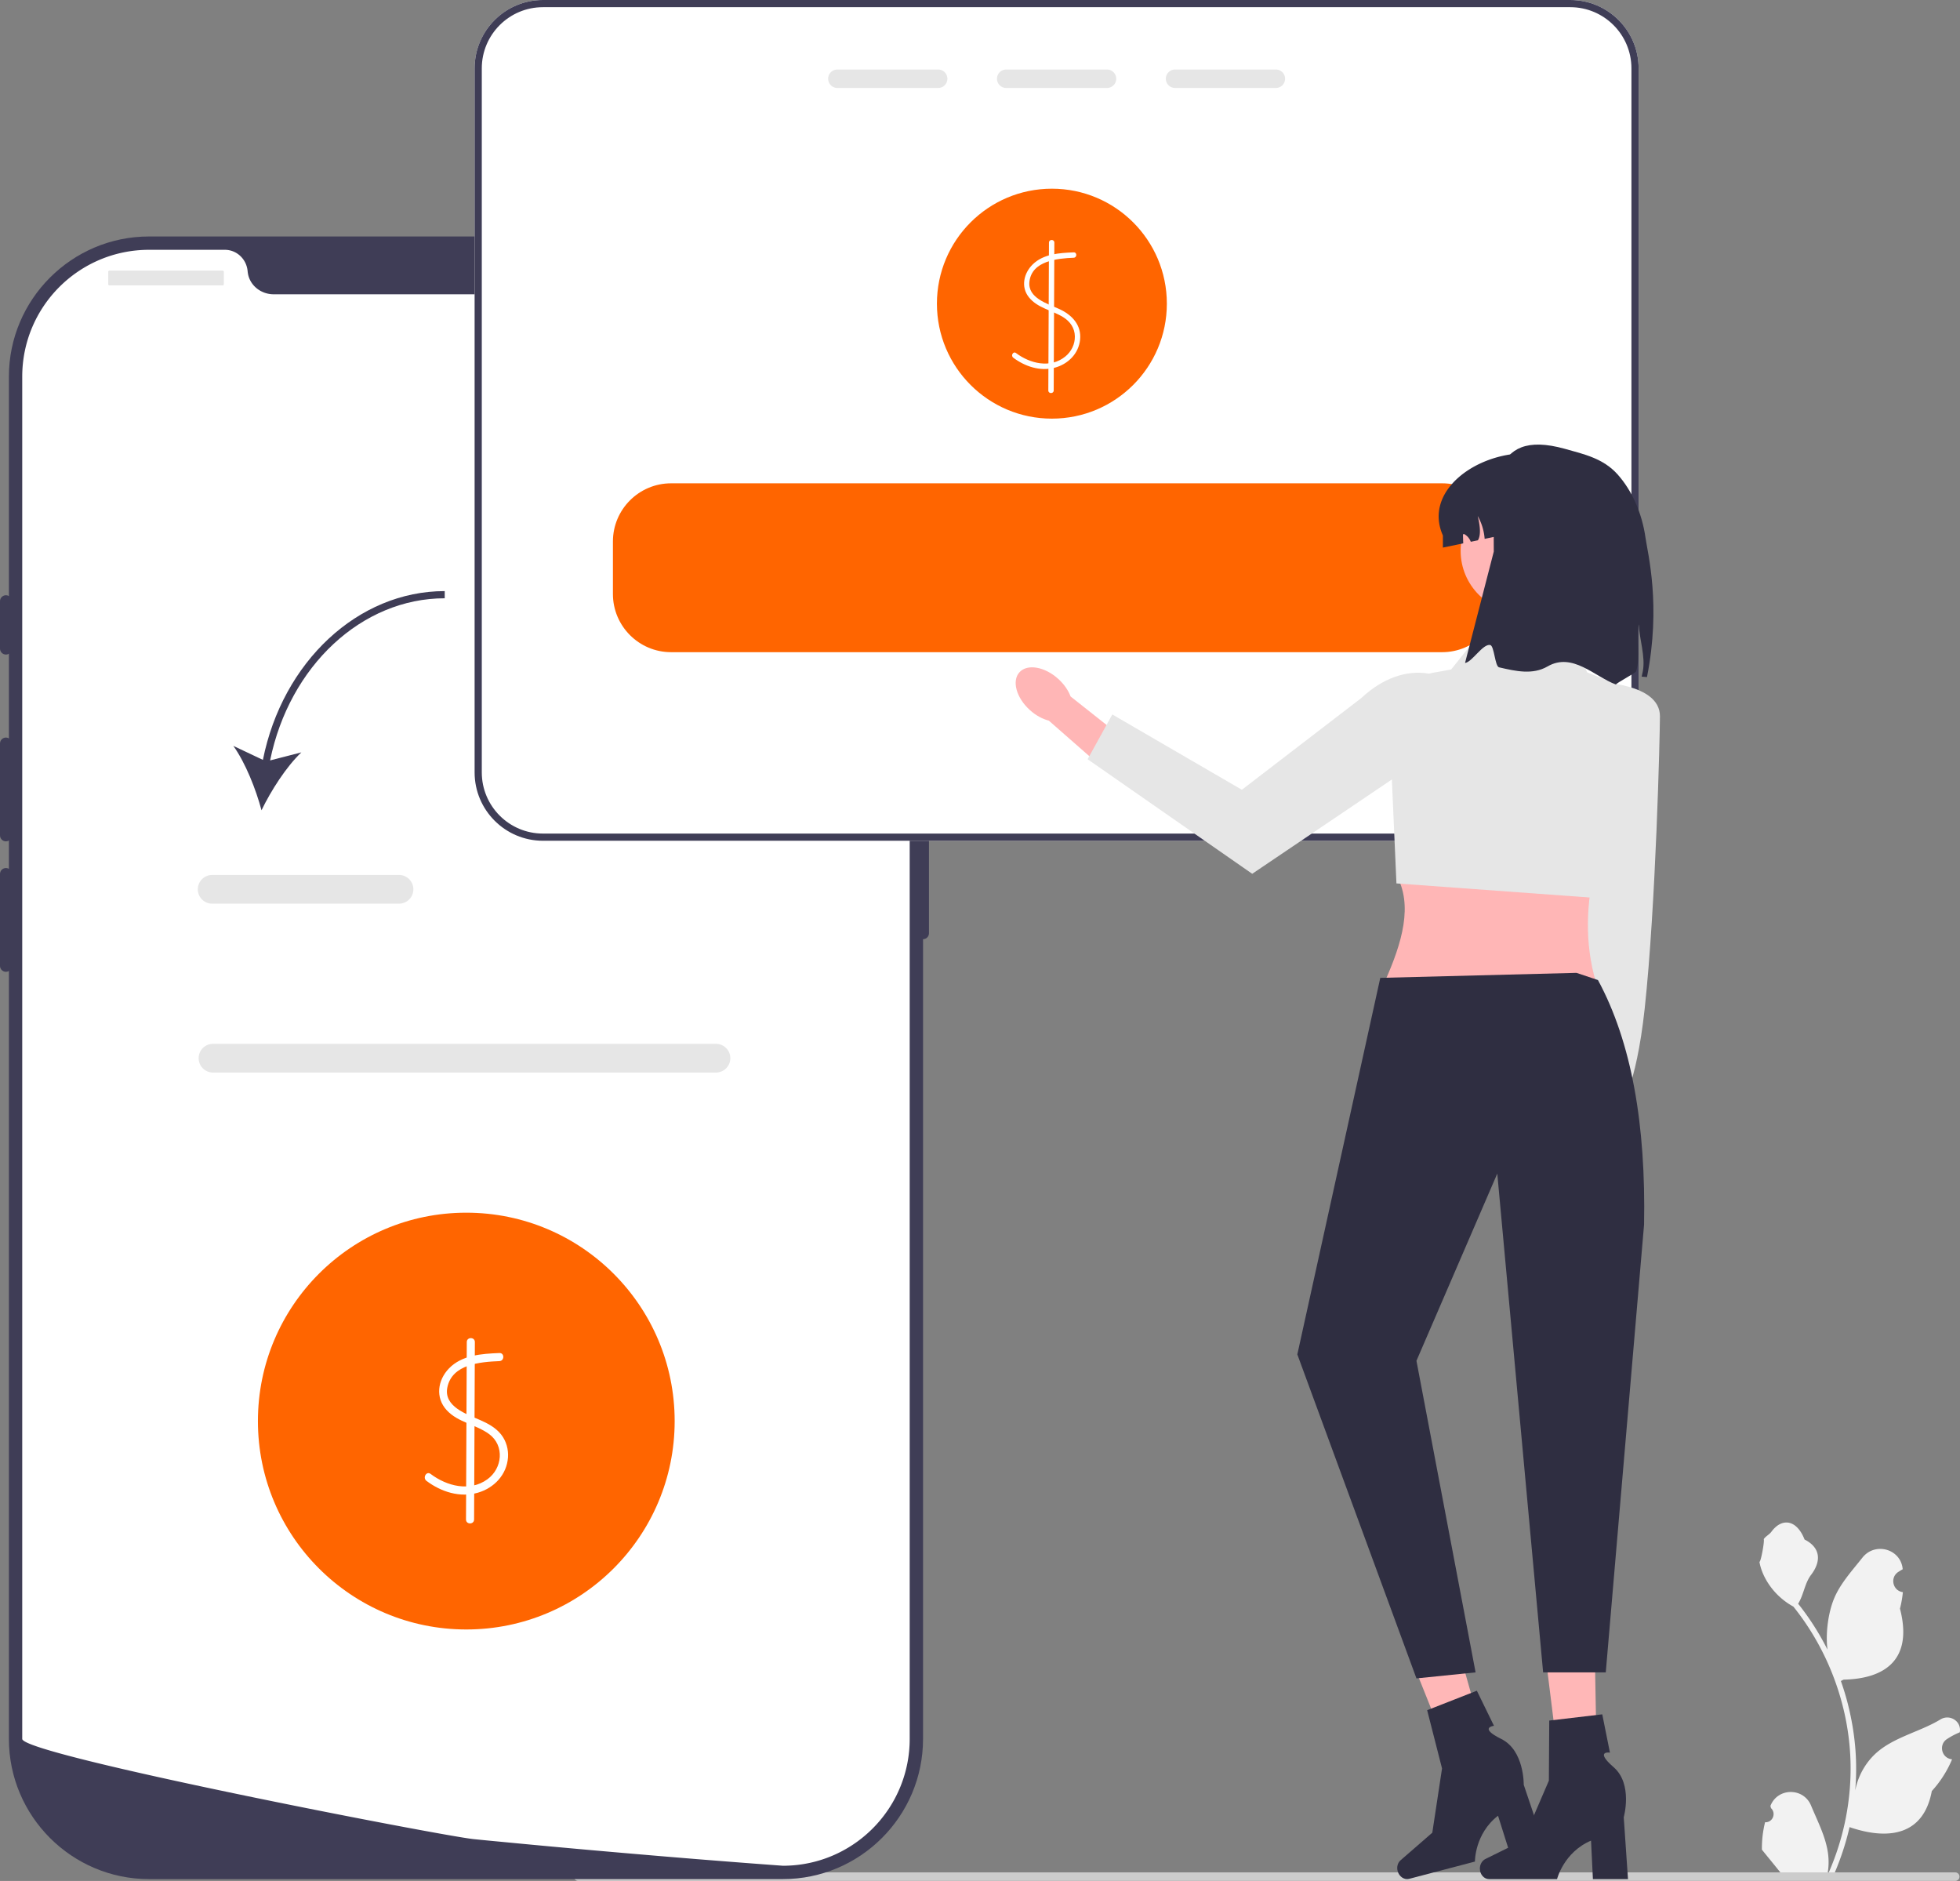 <svg xmlns="http://www.w3.org/2000/svg" style="width:100%;height:100%" viewBox="0 0 545.563 523.501"><rect x="0" y="0" width="545.563" height="523.501" fill="#808080" stroke="none"/><path fill="#f2f2f2" d="M491.304 507.168c2.066.129 3.208-2.438 1.645-3.934l-.155-.618.061-.148c2.09-4.982 9.17-4.948 11.242.041 1.838 4.429 4.18 8.864 4.755 13.546a18 18 0 0 1-.316 6.2c4.308-9.41 6.575-19.686 6.575-30.02q.002-3.896-.433-7.783a72 72 0 0 0-.994-6.31c-2.306-11.277-7.299-22.018-14.5-30.99-3.462-1.892-6.35-4.85-8.093-8.396-.627-1.28-1.118-2.655-1.35-4.057.394.052 1.485-5.948 1.188-6.316.55-.833 1.532-1.248 2.132-2.06 2.982-4.044 7.09-3.338 9.236 2.157 4.582 2.312 4.626 6.148 1.815 9.836-1.79 2.347-2.035 5.523-3.604 8.035.161.207.33.407.49.614a73.6 73.6 0 0 1 7.682 12.168c-.61-4.766.29-10.508 1.826-14.21 1.748-4.216 5.025-7.768 7.91-11.414 3.466-4.38 10.574-2.468 11.184 3.083l.018.161q-.644.364-1.259.77c-2.34 1.548-1.53 5.174 1.241 5.602l.063.01a30.6 30.6 0 0 1-.807 4.58c3.701 14.315-4.29 19.529-15.702 19.763-.252.13-.497.259-.75.381a73 73 0 0 1 2.765 9.98 74 74 0 0 1 1.28 9.048c.296 3.83.27 7.68-.053 11.503l.02-.135c.82-4.211 3.107-8.145 6.426-10.87 4.946-4.063 11.933-5.56 17.269-8.825 2.568-1.572 5.86.46 5.41 3.437l-.02.143a21 21 0 0 0-2.32 1.117q-.642.363-1.258.77c-2.34 1.547-1.531 5.174 1.24 5.602l.064.01.129.019a30.7 30.7 0 0 1-5.639 8.83c-2.314 12.496-12.256 13.682-22.89 10.043h-.007a75 75 0 0 1-5.044 14.726h-18.02c-.065-.2-.123-.407-.181-.607 1.666.103 3.346.006 4.986-.297-1.337-1.64-2.674-3.294-4.01-4.935a1 1 0 0 1-.085-.097c-.678-.84-1.362-1.673-2.04-2.512l-.001-.001a30 30 0 0 1 .879-7.64"/><path fill="#ccc" d="M159.753 522.31c0 .66.53 1.19 1.19 1.19h383.29c.66 0 1.19-.53 1.19-1.19s-.53-1.19-1.19-1.19h-383.29c-.66 0-1.19.53-1.19 1.19"/><path fill="#3f3d56" d="M217.914 522.994H41.489c-21.512 0-39.013-17.502-39.013-39.014V104.83c0-21.511 17.501-39.013 39.013-39.013h176.425c21.511 0 39.013 17.502 39.013 39.014V483.98c0 21.512-17.502 39.014-39.013 39.014"/><path fill="#3f3d56" d="M256.927 205.28c-.91 0-1.65.741-1.65 1.651v52.815c0 .91.74 1.65 1.65 1.65s1.65-.74 1.65-1.65V206.93c0-.91-.74-1.65-1.65-1.65"/><path fill="#fff" d="M253.213 104.831v379.142c0 18.725-14.573 34.041-33 35.23h-.009c-.272.016-.544.032-.825.04-.487.025-.974.034-1.469.034 0 0-1.815-.132-5.133-.38-3.35-.248-8.227-.619-14.31-1.106-1.823-.14-3.746-.297-5.776-.462-4.043-.33-8.483-.693-13.245-1.106-1.898-.157-3.862-.33-5.867-.503a3229 3229 0 0 1-33.834-3.086 974 974 0 0 1-6.19-.595c-.544-.057-1.097-.107-1.65-.165-8.632-.85-125.716-23.477-125.716-27.9V104.83c0-19.5 15.804-35.303 35.304-35.303h21.076c3.367 0 6.074 2.624 6.362 5.983.025.223.05.445.091.668.61 3.375 3.705 5.727 7.138 5.727h107.082c3.433 0 6.528-2.352 7.139-5.727.04-.223.066-.445.09-.668.29-3.359 2.996-5.983 6.363-5.983h21.076c19.5 0 35.303 15.803 35.303 35.303Z"/><path fill="#3f3d56" d="M1.65 165.67c-.91 0-1.65.74-1.65 1.65v13.204c0 .91.74 1.65 1.65 1.65s1.65-.74 1.65-1.65V167.32c0-.91-.74-1.65-1.65-1.65m0 39.61c-.91 0-1.65.741-1.65 1.651v25.582c0 .91.74 1.65 1.65 1.65s1.65-.74 1.65-1.65v-25.582c0-.91-.74-1.65-1.65-1.65Zm0 36.31c-.91 0-1.65.741-1.65 1.651v25.582c0 .91.74 1.65 1.65 1.65s1.65-.74 1.65-1.65v-25.582c0-.91-.74-1.65-1.65-1.65Z"/><rect width="32.184" height="4.126" x="30.121" y="75.308" fill="#e6e6e6" rx=".31" ry=".31"/><circle cx="202.049" cy="76.133" r="3.301" fill="#e6e6e6"/><circle cx="211.127" cy="76.133" r="3.301" fill="#e6e6e6"/><circle cx="220.204" cy="76.133" r="3.301" fill="#e6e6e6"/><path fill="#e6e6e6" d="M199.289 298.516h-140c-2.206 0-4-1.795-4-4s1.794-4 4-4h140c2.205 0 4 1.794 4 4s-1.795 4-4 4"/><circle cx="129.791" cy="395.516" r="58" fill="#FF6500"/><path fill="#fff" d="M139.009 376.578c-4.895.201-10.429.537-14.047 4.293-3.143 3.263-3.832 8.105-.644 11.59 3.195 3.492 8.164 3.965 11.848 6.69 4.325 3.199 3.692 9.529-.494 12.561-4.936 3.576-11.31 1.909-15.822-1.493-1.156-.872-2.279 1.08-1.135 1.942 4.043 3.048 9.318 4.745 14.317 3.287 4.512-1.317 8.009-4.995 8.364-9.78.17-2.284-.48-4.601-1.9-6.404-1.498-1.904-3.657-3.075-5.84-4.028-3.757-1.64-10.227-3.763-9.134-9.104 1.324-6.473 9.204-7.087 14.487-7.304 1.442-.06 1.45-2.31 0-2.25"/><path fill="#fff" d="m129.928 373.516-.216 49.393c-.006 1.448 2.244 1.45 2.25 0l.216-49.393c.006-1.448-2.244-1.45-2.25 0M437.086 0h-285.96c-10.49 0-19.02 8.53-19.02 19.02v195.96c0 10.49 8.53 19.02 19.02 19.02h285.96c10.49 0 19.02-8.53 19.02-19.02V19.02c0-10.49-8.53-19.02-19.02-19.02"/><circle cx="292.791" cy="84.516" r="32" fill="#FF6500"/><path fill="#fff" d="M298.861 70.236c-3.96.163-8.42.414-11.417 3.362-2.482 2.442-3.35 6.243-1.069 9.118 2.402 3.027 6.395 3.601 9.53 5.536 1.948 1.202 3.24 3.023 3.281 5.364.04 2.191-.972 4.239-2.663 5.612-4.148 3.37-9.805 1.975-13.729-.972-.772-.58-1.52.722-.757 1.295 3.25 2.441 7.435 3.859 11.479 2.808 3.722-.966 6.721-3.895 7.124-7.808.425-4.124-2.283-6.932-5.794-8.543-3.21-1.473-8.84-3.042-8.308-7.617.674-5.816 7.795-6.469 12.323-6.655.962-.04.967-1.54 0-1.5"/><path fill="#fff" d="m291.977 67.516-.18 41.158c-.004.965 1.496.967 1.5 0l.18-41.158c.005-.966-1.495-.967-1.5 0"/><path fill="#3f3d56" d="M437.086 0h-285.96c-10.49 0-19.02 8.53-19.02 19.02v195.96c0 10.49 8.53 19.02 19.02 19.02h285.96c10.49 0 19.02-8.53 19.02-19.02V19.02c0-10.49-8.53-19.02-19.02-19.02m17.02 214.98c0 9.39-7.63 17.02-17.02 17.02h-285.96c-9.39 0-17.02-7.63-17.02-17.02V19.02c0-9.39 7.63-17.02 17.02-17.02h285.96c9.39 0 17.02 7.63 17.02 17.02z"/><path fill="#e6e6e6" d="M261.136 19.35h-28.06a2.565 2.565 0 0 0 0 5.13h28.06a2.565 2.565 0 0 0 0-5.13m47 0h-28.06a2.565 2.565 0 0 0 0 5.13h28.06a2.565 2.565 0 0 0 0-5.13m47 0h-28.06a2.565 2.565 0 0 0 0 5.13h28.06a2.565 2.565 0 0 0 0-5.13"/><path fill="#FF6500" d="M401.416 134.516h-214.62c-8.93 0-16.19 7.26-16.19 16.19v14.62c0 8.93 7.26 16.19 16.19 16.19h214.62c8.93 0 16.19-7.26 16.19-16.19v-14.62c0-8.93-7.26-16.19-16.19-16.19"/><path fill="#3f3d56" d="m73.18 211.492-8.23-3.899c3.375 4.711 6.284 12.068 7.84 17.923 2.637-5.454 6.887-12.126 11.094-16.112l-8.698 2.237c5.36-26.267 25.52-45.125 48.605-45.125v-2c-24.113 0-45.14 19.647-50.612 46.976Z"/><path fill="#e6e6e6" d="M111.058 251.516h-52c-2.205 0-4-1.795-4-4s1.795-4 4-4h52c2.206 0 4 1.794 4 4s-1.794 4-4 4"/><path fill="#ffb6b6" d="m456.979 238.488-.525 40.839-10.161 36.405-8.123-3.03 3.606-33.369-.474-45.157z"/><ellipse cx="440.63" cy="320.578" fill="#ffb6b6" rx="9.634" ry="5.72" transform="rotate(-79.681 440.63 320.578)"/><path fill="#e6e6e6" d="M444.648 189.861s17.407.24 17.393 9.487c-.009 5.22-1.13 52.623-4.25 81.42-2.407 22.206-7 28-7 28l-11-25z"/><path fill="#ffb6b6" d="M444.2 273.299h-58.787c4.927-10.996 7.957-21.467 3.221-29.797l55.567-3.221c-2.777 11.244-3.117 22.28 0 33.018Z"/><path fill="#e6e6e6" d="m436.953 175.856-23.354-1.61-9.664 12.08-4.899.89a14.93 14.93 0 0 0-12.245 15.346l1.905 43.312 55.821 4.07 13.374-56.402-16.106-6.412z"/><path fill="#ffb6b6" d="M294.53 188.922c1.658 1.49 2.84 3.232 3.465 4.92l16.682 13.203-6.515 7.754-16.22-14.228c-1.745-.443-3.602-1.436-5.259-2.926-3.785-3.406-5.097-8.119-2.93-10.527 2.167-2.41 6.992-1.601 10.778 1.804Z"/><path fill="#e6e6e6" d="m412.468 200.037-63.917 43.16-45.816-31.885 6.878-12.46 36.06 20.957 33.255-25.535c11.842-11.123 26.684-8.967 33.54 5.763"/><circle cx="423.891" cy="153.302" r="17.326" fill="#ffb6b6"/><path fill="#2f2e41" d="M447.44 149.046v3.36l-19.54-5.5-14.65 3.07a15.3 15.3 0 0 0-1.93-6.36c.766 3.111.852 5.518.04 6.76l-1.97.41c-.32-.87-.94-1.63-1.75-2.09-.08-.05-.18-.09-.27-.06-.14.05-.15.23-.15.37.02.74.04 1.48.07 2.22l-5.66 1.18v-3.36c-5.43-12.218 8.883-22.79 22.91-22.9 6.33-.05 12.05 2.56 16.2 6.7 4.14 4.15 6.7 9.87 6.7 16.2"/><path fill="#2f2e41" d="m458.433 188.444-1.475-.122c.105-.483.21-.96.306-1.442.817-4.05-.983-9.204-1.115-13.095-.695 4.11.493 9.168-.736 13.07-.137.435-5.476 3.233-5.622 3.66-5.91-2.16-12.063-9.065-19.032-5.032-4.121 2.385-8.823 1.34-13.503.247-1.158-.27-1.319-5.99-2.465-6.214-2.053-.403-5.068 4.797-7 5l8-31c0-16.864-1.562-34.558 19.8-28.595 5.373 1.5 10.69 2.676 14.655 7.11 3.966 4.44 6.79 10.646 7.79 17.713.603 4.263 4.367 18.74.397 38.7"/><path fill="#ffb7b7" d="m444.638 500.18-9.536.225-5.316-42.844 14.073-.333z"/><path fill="#2f2e41" d="M411.92 520.077c0 1.61 1.143 2.917 2.553 2.917h18.93s1.862-7.488 9.457-10.71l.524 10.71h9.765l-1.183-17.222s2.612-9.214-2.813-13.924-1.03-4.054-1.03-4.054l-2.135-10.66-14.756 1.736-.108 16.732-7.161 16.609-10.503 5.188c-.935.462-1.54 1.514-1.54 2.678"/><path fill="#ffb7b7" d="m415.624 493.198-9.167 2.638-16.014-40.093 13.529-3.893z"/><path fill="#2f2e41" d="M389.025 520.746c.41 1.558 1.847 2.531 3.21 2.174l18.31-4.804s-.098-7.715 6.43-12.76l3.226 10.227 9.445-2.478-5.515-16.358s.189-9.575-6.254-12.754-2.026-3.66-2.026-3.66l-4.769-9.768-13.832 5.423 4.14 16.212-2.711 17.881-8.843 7.684c-.787.684-1.106 1.856-.81 2.98zm49.765-249.978 6 2c9.382 17.325 13.359 40.333 12.832 68.078l-10.658 124.611h-17.437l-12.76-138.822-22.5 52.105 16.462 86.717-16.462 1.679-33.157-90.172 23.092-104.802z"/></svg>